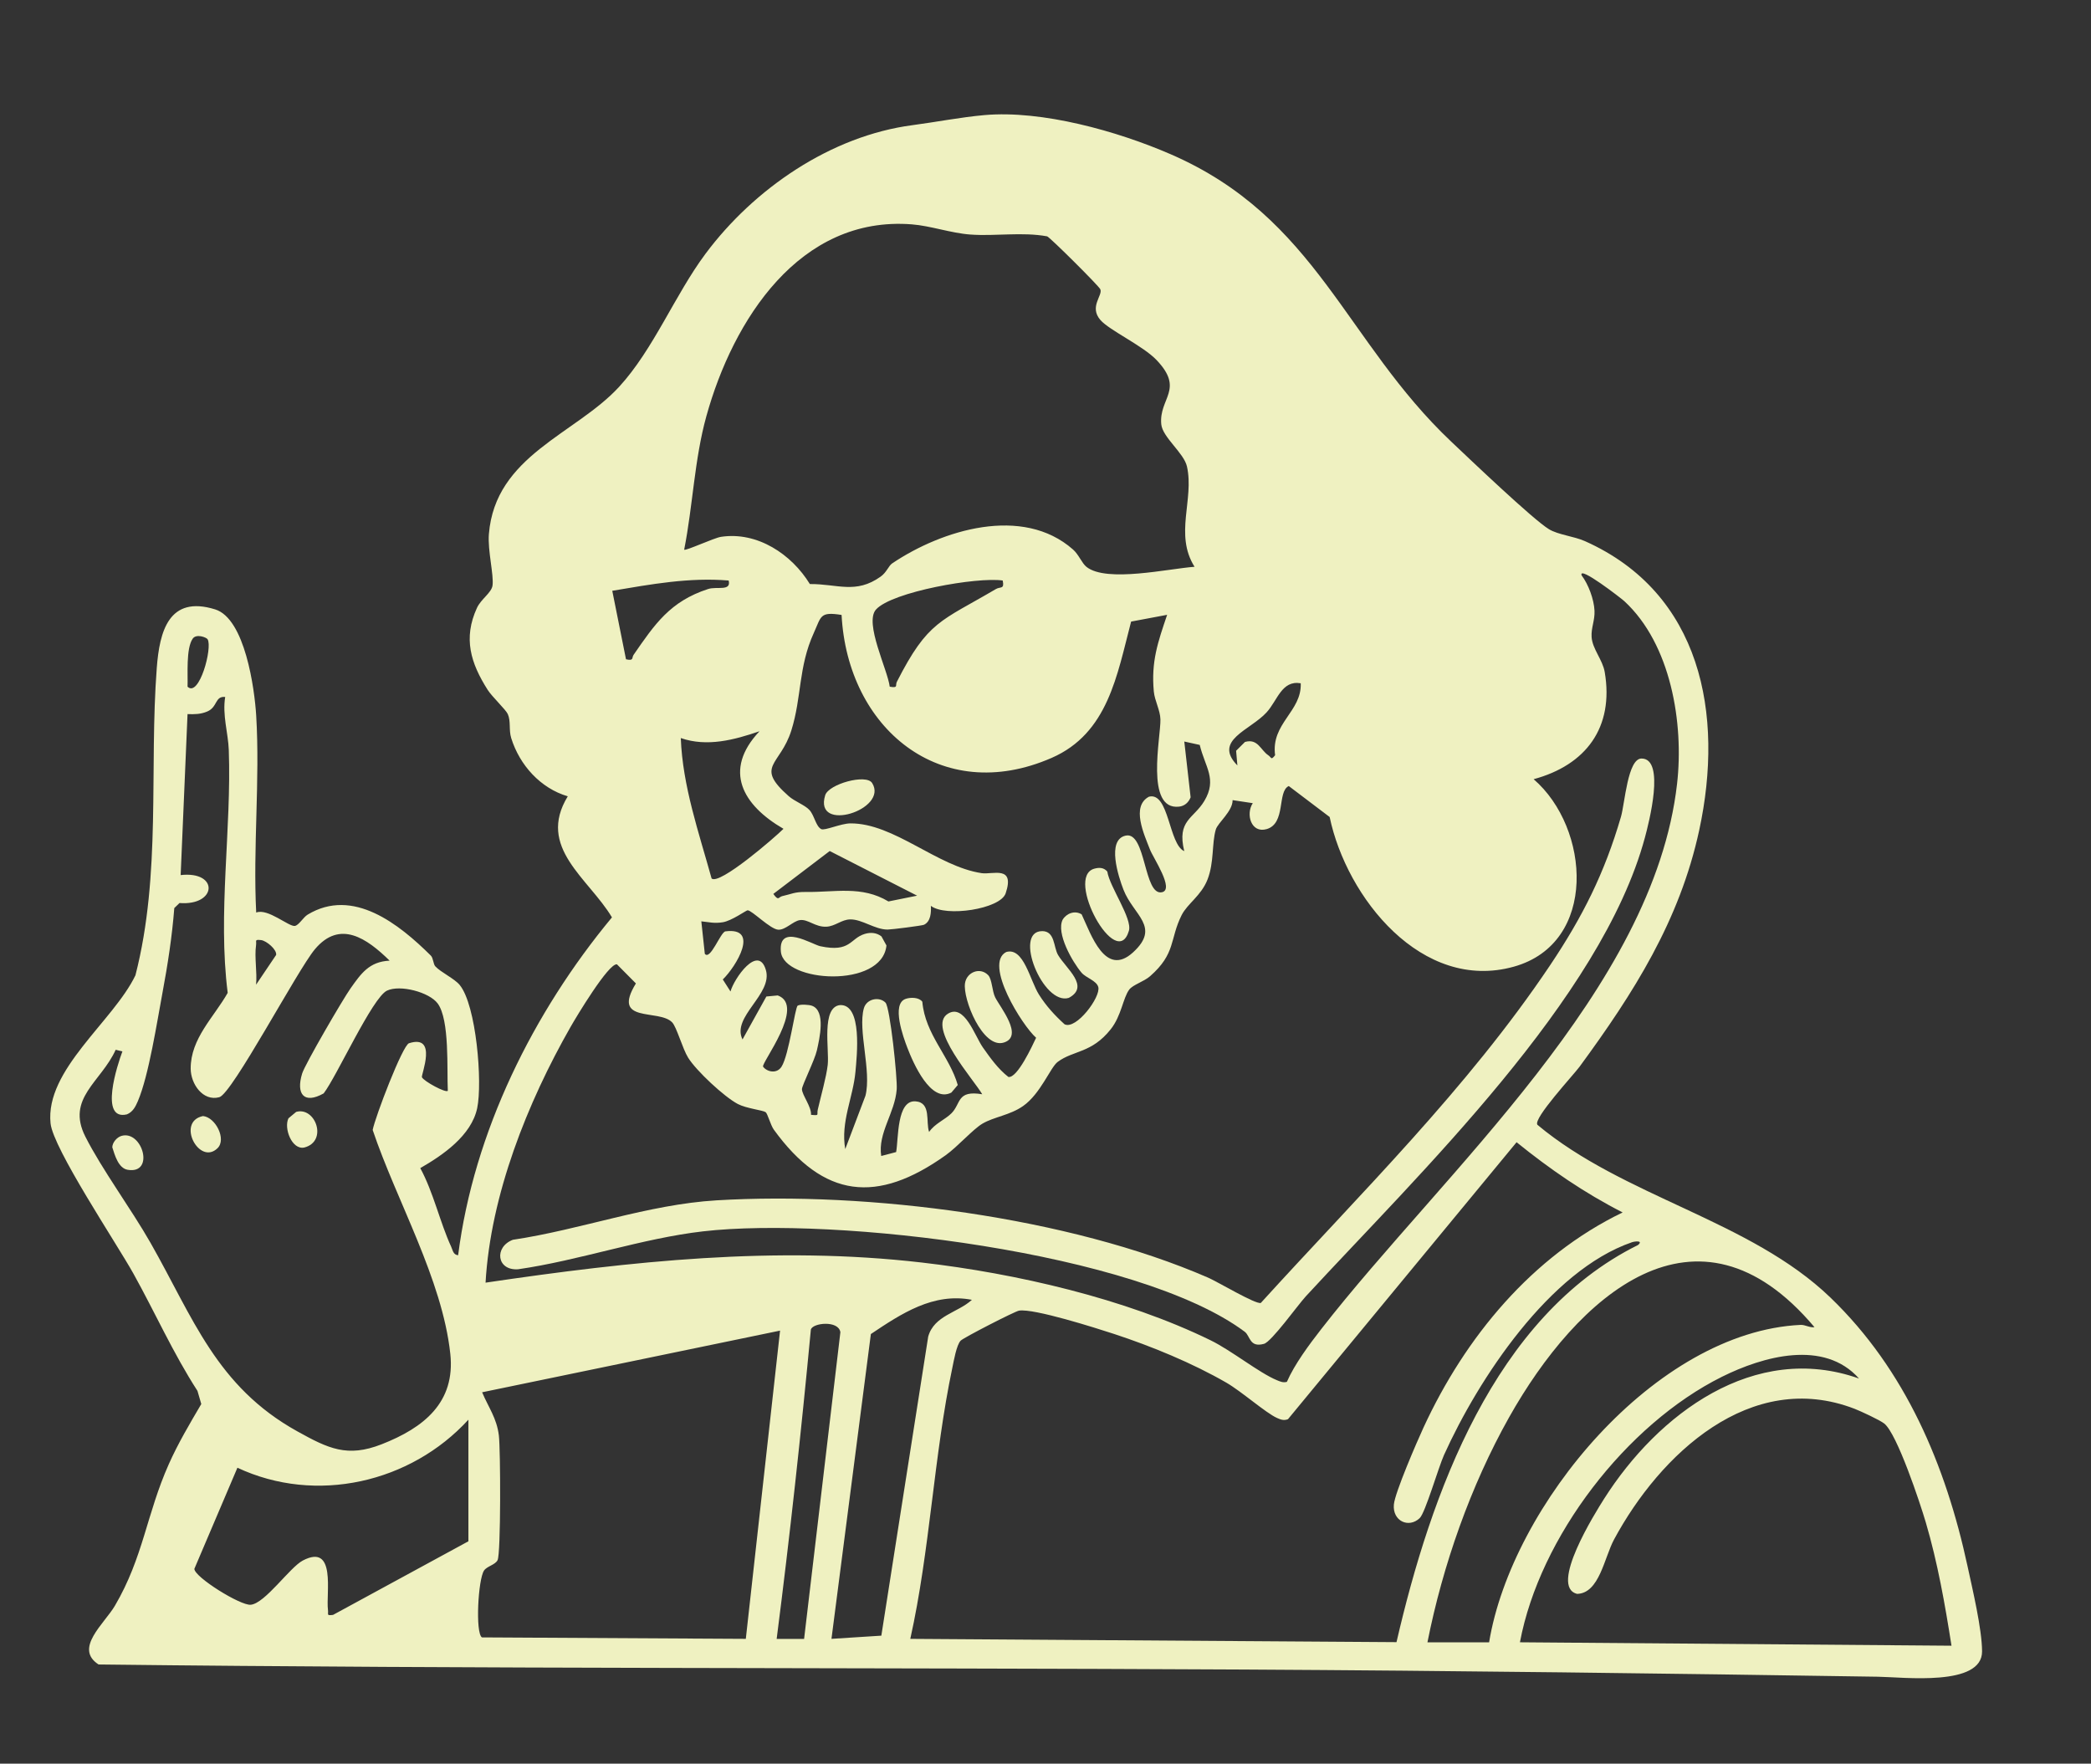 <svg viewBox="0 0 1252 1056" xmlns="http://www.w3.org/2000/svg" data-name="Capa 1" id="Capa_1">
  <rect x="0" y="0" width="1252" height="1056" fill="#333333" stroke="none"/>
  <defs>
    <style>
      .cls-1 {
        fill: #eff1c1;
      }
    </style>
  </defs>
  <path d="M920.49,673.43c51.69,43.3,127.33,57.12,175.49,103.48,45,43.33,69.06,100.48,82.11,160.91,3,13.89,8.62,37.5,8.69,50.91.11,21.24-46.93,15.44-62.5,15.2-126.02-1.93-253.18-3.62-379.21-4.3-228.66-1.23-457.58-.32-686.05-3.03-14.89-9.64,3.44-24.34,9.81-35.22,17-29.03,18.87-54.7,32.22-84.68,5.58-12.53,12.54-24.25,19.47-36.04l-2.29-7.88c-14.53-22.46-25.42-46.99-38.39-70.29-10.02-17.99-48.01-74.78-49.57-89.87-3.33-32.12,37.57-61.08,50.82-88.65,15.57-60.66,8.18-123.64,12.78-184.1,1.66-21.74,7.18-43.62,34.95-35,17.91,5.56,23.61,47.61,24.58,63.6,2.33,38.46-1.98,79.23,0,117.92,6.94-2.76,19.68,8.69,23.2,8,2.39-.47,4.98-5.17,7.61-6.76,27.18-16.45,54.82,5.77,73.75,24.53,1.51,1.5,1.42,5.09,2.69,6.45,3.39,3.62,11.4,7.29,14.55,11.09,10.02,12.06,13.76,58.5,10.52,73.8-3.48,16.45-20.61,28.18-34.08,35.91,7.88,14.46,11.83,32.63,18.52,47.1.94,2.04,1.19,4.82,4.15,5.06,9.36-73.79,45-145.54,92.1-202.29-13.97-23.42-45.22-41.81-26.45-72.49-16.32-4.79-28.82-18.64-33.87-34.86-1.52-4.88-.12-10.03-2.04-14.36-1.19-2.68-9.45-10.41-12.09-14.57-10.1-15.92-14.77-30.81-6.37-49.05,2.43-5.28,8.74-9.03,9.32-13.41.84-6.36-2.98-20.93-2.19-30.73,3.8-47.14,51.88-59.82,77.95-88.17,20.56-22.36,33.4-55.03,51.67-79.58,29.07-39.05,75.13-70.7,124.05-77.12,13.59-1.78,28.95-4.78,43.01-6.02,34.57-3.06,79.72,9.62,111.44,23.39,87.68,38.04,104.48,112.01,168.21,172.23,10.75,10.16,48.92,46.6,58.41,52.33,5.6,3.38,14.92,4.19,21.56,7.15,69.71,31.12,83.37,103.64,68.42,172.94-11.73,54.37-39.36,97.67-71.62,141.67-3.64,4.97-27.92,31.06-25.31,34.81ZM715.24,339.35c-12.21-19.43-.11-40.22-4.54-60.05-1.82-8.14-14.65-17.43-15.39-25.32-1.47-15.61,14.09-20.73-2.86-38.46-8.15-8.53-28.11-17.69-33.54-23.88-6.97-7.96,1.53-14.78-.09-18.45-.91-2.05-29.78-30.76-31.82-31.68-15.16-2.77-30.85.03-46.08-1.09-11.49-.84-23.72-5.22-34.93-6.09-67.35-5.28-107.11,57.43-123.03,114.8-7.21,25.96-8.09,53.65-13.31,79.99.89.85,17.89-7.07,22.02-7.69,21.87-3.32,42.37,10.5,53.24,28.26,16.44-.14,27.46,6.2,42.38-4.44,3.66-2.61,4.69-6.44,6.96-7.96,29.82-20.06,78.05-34.9,108.26-8.25,3.44,3.04,5.25,8.19,8.06,10.4,12.1,9.53,49.24,1.01,64.66-.08ZM770.52,827.39c4.61-10.57,13.34-22.3,20.64-31.67,73.28-94.14,198.96-203.49,212.99-326.38,4.14-36.28-3.64-83.65-31.59-109.41-1.71-1.58-27.56-21.65-25.57-15.45,4.12,5.45,7.41,14.4,7.73,21.16.28,5.77-2.08,10.24-1.74,15.73.44,7.17,6.6,13.61,7.86,21.03,5.64,33.18-11.25,55.69-42.57,64.14,33.84,29.15,38.65,98.12-11.82,112.24-55,15.38-100.18-41.24-110.31-89.6l-24.48-18.54c-7.07,3.22-1.53,22.46-13.3,25.8-9.3,2.64-12.58-9.04-8.25-15.54l-12.08-1.83c.05,6.73-8.88,13.54-10.07,17.62-2.48,8.55-.9,19.49-4.95,29.91-3.76,9.68-12.07,14.47-15.53,21.39-7.2,14.4-3.31,22.85-18.86,36.51-3.68,3.23-10.31,5.12-12.48,8.02-3.77,5.02-4.64,15.63-11.1,23.76-11.48,14.43-22.27,12.49-31.74,19.53-4.4,3.27-10.18,19.03-20.73,26.43-7.85,5.5-17.42,6.46-24.33,10.54-5.75,3.4-14.83,13.79-22.07,18.95-40.96,29.19-72.99,25.83-102.83-15.35-1.96-2.7-3.73-9.63-4.92-10.48-1.66-1.17-11.56-2.21-16.64-4.88-8.16-4.29-24.83-19.84-29.73-27.69-3.41-5.46-6.85-18.3-9.58-21.18-7.9-8.31-36.64.97-21.72-23.32l-11.34-11.43c-4.97-.9-24.43,31.59-27.77,37.45-25.86,45.3-47.92,100.7-50.91,153.14,86.93-12.84,173.33-22.21,261.21-12.05,56.51,6.54,121.77,21.56,172.89,46.55,12.6,6.16,29.17,19.56,39.7,23.89,2.01.83,3.76,1.64,6,1ZM436.32,347.58c-23.84-1.96-46.44,2.25-69.72,6.15l8.22,41.01c4.89,1.11,3.31-.87,4.55-2.67,12.67-18.32,21.82-32,44.61-39.4,5.3-1.72,13.94,1.54,12.32-5.09ZM600.38,347.58c-15.12-2.26-66.39,6.74-75.89,17.39-7.13,7.99,7.03,36.12,8.24,46.18,5.33.94,3.17-.75,4.27-2.91,18.65-36.63,26.2-36.04,59.34-55.57,2.65-1.56,5.17.37,4.04-5.09ZM503.9,368.19c-13.13-2.07-12.07.75-16.65,10.82-9.28,20.38-7.16,38.35-13.43,58.34-6.67,21.25-22.23,21.13-1.55,39.37,3.52,3.1,9.61,5.28,12.32,8.19,3.06,3.28,3.81,9.75,7.11,11.51,2.03,1.09,11.75-3.38,17.45-3.42,26.19-.17,51.93,25.82,78.64,29.8,6.61.98,20.05-4.84,14.35,12.08-3.2,9.48-35.99,14.35-44.78,7.49.21,4.02-.02,9.31-4.09,11.32-1.11.55-19.38,2.87-21.8,2.88-7.66,0-15.21-6.16-22.36-6.08-5.28.06-8.96,4.12-14.34,4.37-6.69.31-10.99-4.68-15.88-3.94-4.03.6-8.5,5.88-12.82,5.74-4.77-.15-15.83-11.64-18.44-11.63-.83,0-9.56,6.34-14.88,7.17s-8.09-.1-12.83-.55l2.09,19.44c3.31,4.17,9.38-12.95,12.32-13.44,20.76-2.67,6.55,20.93-1.55,28.8l4.61,7.2c2.05-7.66,16.57-28.56,21.18-12.87,4.27,14.53-20.74,27.98-13.99,41.58l14.28-25.71,6.81-.64c17.02,6.12-10.18,40.74-8.76,42.67,2.23,3.03,8.16,4.57,11.07-.06,4.45-7.08,8.04-35.49,9.63-36.49,1.51-.95,6.74-.61,8.61.08,8.35,3.09,4.46,19.76,2.87,26.77-1.31,5.8-8.91,20.94-8.92,23.12,0,3.46,5.79,10.6,5.42,15.39,5.41.52,3.32.11,4.04-3.06,1.8-7.91,5.15-19.53,5.97-26.89,1.01-9.13-4.03-34.74,7.5-35.76,13.31-.39,9.98,30.31,9.09,40.05-1.4,15.29-8.97,29.94-6.1,46.17l12.11-31.96c3.71-14.86-4.66-39.18-.97-52.31,1.63-5.8,9.28-7.18,12.95-3.42,2.77,2.84,7.21,45.45,6.73,51.9-1.07,14.25-11.41,26.13-9.28,39.93l8.93-2.35c1.46-7.95.27-31.21,11.61-30.37,9.58.71,6.01,12.41,8.14,18.33,3.33-4.99,9.61-7.39,13.41-11.21,5.79-5.82,3.06-13.93,18.39-11.36-4.78-8.41-33.47-40.23-20.54-48.24,9.94-6.16,16.1,13.38,20.92,20.2,4.46,6.31,9.08,12.85,15.28,17.67,5.35.95,14.43-18.88,16.6-23.47-8.2-7.1-31.51-44.29-17.91-51.33,10.5-3.06,14.21,16.98,19.66,25.56,4.34,6.84,9.33,12.27,15.27,17.7,6.98,3.48,21.76-16.33,20.21-22.27-1-3.85-7.41-5.53-10.01-8.6-5.52-6.51-15.35-23.65-11.32-31.77,2.33-3.82,7.32-5.69,11.37-3.17,5.64,12.05,14.16,37.98,30.8,22.73,16.7-15.31.21-22.13-5.76-37.49-3-7.73-10.28-29.98,1.38-32.4,12.19-2.53,10.71,36.27,21.68,33.91,7.61-1.64-5.25-20.53-7.2-25.58-3.52-9.12-11.4-25.87-.59-31.62,12.06-3.02,11.8,28.56,21.12,32.6-4.52-18.56,5.64-19.37,12.02-30.04,7.84-13.11.42-20.27-2.74-33.56l-9.25-2.03,3.79,33.39c-1.22,3.08-3.58,5.23-6.95,5.6-20.42,2.24-10.89-41.58-11.13-52.22-.13-5.54-3.45-11.22-3.96-16.72-1.66-17.9,2.41-29.51,7.98-45.92l-21.57,4.05c-8.42,32.02-13.8,66.88-47.59,81.62-66.54,29.02-122.2-17.91-125.77-85.56ZM124.3,382.75c-.71-1.14-6.78-3.47-8.93-.34-4.08,5.92-2.81,21.49-3.07,28.75,6.96,6.72,15.07-23.48,12-28.4ZM778.81,409.1c-11.41-1.94-13.87,10.27-20.46,17.46-9.85,10.77-32.19,16.69-17.46,31.74l-.76-8.79,5.3-5.27c7.74-2.19,9.32,4.84,13.91,7.93,2.11,1.42,1.55,3.23,4.14.02-2.59-19.09,16.04-26.16,15.34-43.09ZM134.84,417.31c-6.29-.63-4.42,6.03-10.76,8.71-3.92,1.65-7.65,1.71-11.79,1.54l-4.12,96.39c23.01-2.59,21.83,18.49-.68,16.73l-3.13,3.02c-1.31,16.84-3.92,33.84-7.02,50.4-3.29,17.54-8.22,49.85-14.79,65.2-1.41,3.3-3.01,6.46-6.56,7.92-16.75,3.99-5.65-29.85-2.7-37.7l-4.03-.97c-8.68,19.24-29.77,29-18.18,51.96,9.94,19.68,27.45,43.29,38.99,63.55,25.55,44.84,39.42,86.06,88,112.98,18.56,10.29,29.85,15.78,50.45,7.71,25.2-9.87,44.23-24.99,41.1-54.15-4.81-44.71-32.29-91.81-46.48-134.04,1.44-7.63,17.88-50.68,21.74-51.92,17.43-5.57,7.12,19.07,7.74,20.35,1.17,2.44,14.27,9.55,15.51,8.14-.62-12.54,1.2-42.57-6.09-52.33-5.05-6.77-22.48-11.37-30.33-7.66-8.73,4.11-30.08,51.32-37.91,61.52-11.79,6.65-16.66.43-12.9-11.87,1.71-5.59,24.45-44.61,28.98-50.99,6.26-8.81,11.12-16.04,23.41-16.61-13.65-13.38-29.78-24.69-44.77-6.8-10.5,12.54-49.46,86.45-57.21,88.56-9.8,2.66-17.11-7.92-17.14-17.11-.06-18.09,13.95-30.84,22.16-45.37-6.04-47.66,2.37-98.2.65-145.46-.36-10.03-3.93-20.97-2.15-31.69ZM454.78,437.83c-15.15,5.19-31.4,9.54-47.15,4.08,1.07,28.77,10.82,56.55,18.45,84.09,4.74,4.1,37.82-24.53,43.04-29.75-24.35-14.09-36.52-34.95-14.35-58.42ZM549.11,536.27l-52.31-26.72-33.76,25.67c3.2,4.56,3.07,1.82,5.33,1.33,5.43-1.18,7.34-2.6,14.14-2.49,17.15.26,33.46-3.96,49.45,5.68l17.15-3.46ZM153.33,589.57l12.01-17.81c.51-3.19-5.71-8.42-8.93-8.88-4.26-.43-2.7.23-3.1,3.07-1.03,7.18.73,16.18.02,23.62ZM850.08,908.95c-6.54,6.25-16.41,1.84-15.49-8.17.65-7.14,13.86-37.65,17.71-45.99,24.97-54.12,64.95-102.6,119.26-128.85-22.92-11.69-43.55-25.89-63.5-42.04l-136.87,165.83c-2.49.98-4.36.27-6.64-.76-6.73-3.05-21.22-15.89-30.24-21.09-20.34-11.75-44.87-21.84-67.22-29.17-10.73-3.51-48.15-15.43-56.95-13.97-2.54.42-33.29,16.22-34.96,17.99-2.47,2.61-4.08,12.03-4.94,16.11-11.15,52.81-13.39,109.47-25.2,162.42l291.12,1.97c20.42-88.32,58.25-194.98,144.65-237.81,3.29-2.84-2.01-2.2-3.65-1.64-49.38,17-91.98,81.85-112.56,127.41-3.31,7.34-11.21,34.59-14.52,37.75ZM854.7,983.33h36.91c13.54-82.12,99.56-185.94,186.54-190.06,2.69-.13,5.45,1.8,8.28,1.37-70.66-83.95-142.31-18.14-182.87,54.01-23.02,40.94-39.72,88.61-48.87,134.68ZM581.94,778.26c-23.12-4.44-42.17,8.22-60.5,20.49l-23.59,182.5,29.86-1.91,28.06-179.07c3.55-12.67,17.85-14.33,26.16-22.01ZM481.46,981.29l21.72-183.65c-1.12-7.28-16.69-5.59-17.67-1.55-5.85,61.85-12.59,123.78-20.48,185.21h16.43ZM446.56,981.26l20.51-184.56-178.39,36.92c3.82,9.11,8.75,15.46,10.02,25.85,1.02,8.42,1.25,70.65-.77,74.66-1.44,2.87-6.34,3.58-8.12,6.24-3.54,5.31-5.27,37.22-1.27,40.01l158.02.88ZM1113.1,825.39c-20.97-23.58-57.42-13.31-82.07-1.05-57.27,28.49-109.16,95.9-120.96,158.97l258.4,2.05c-3.89-24.79-8.28-49.71-15.38-73.81-3.38-11.49-17.2-53.15-24.88-59.21-2.67-2.11-14.09-7.41-17.81-8.85-62.32-23.97-116.54,27.36-143.97,78.26-5.87,10.89-8.8,32.22-22.1,32.58-17.06-4.15,10.87-48.64,16.16-56.97,32.17-50.63,89.8-94.23,152.61-71.97ZM280.46,922.83v-72.8c-34.59,37.81-91.24,50.81-138.31,28.77l-25.78,60.54c.1,4.97,27.67,22.14,33.79,21.5,8.64-.9,23.31-22.35,31.13-26.47,20.24-10.65,13.79,19.8,15.08,29.52.38,2.85-1.13,3.55,3.05,3.02l81.04-44.07Z" class="cls-1"></path>
  <path d="M745.32,797.4c-64.14-47.91-245.86-69.17-324.34-60.14-36.63,4.21-74.11,17.44-110.81,22.71-12.82.87-14.4-13.34-3.09-17.66,40.68-6.05,80.82-21.16,121.99-23.62,90.64-5.41,210.84,9.98,294.31,46.3,5.9,2.57,28.42,16.08,31.54,15.14,59.64-65.63,123.63-128.25,173.23-202.22,19.43-28.97,32.58-55.1,42.41-88.85,2.34-8.03,4.01-34.91,12.32-34.9,14.42,0,4.34,38.72,2.05,47.22-26.13,96.9-135.56,201.57-203.06,274.79-4.77,5.18-20.51,27.18-25.03,28.44-8.76,2.43-8.2-4.72-11.52-7.2Z" class="cls-1"></path>
  <path d="M177.33,665.74c11.59-3.27,19.11,17.64,4.88,21.33-7.44,1.59-12.41-11.6-9.49-17.49l4.61-3.84Z" class="cls-1"></path>
  <path d="M130.25,687.48c-10.93,10.68-24.95-15.88-8.71-19.25,7.5.71,14.21,13.87,8.71,19.25Z" class="cls-1"></path>
  <path d="M72.75,680.1c12.51-3.55,20.15,23.08,3.7,20.31-5.56-.94-7.69-8.69-9.21-13.47.04-2.91,2.82-6.07,5.51-6.83Z" class="cls-1"></path>
  <path d="M517.79,559.17c3.47-1.04,7.05-.8,9.99,1.5l2.99,5.42c-2.58,25.87-61.53,22.31-63.22,3.67-1.56-17.19,18.69-4.27,23.58-3.22,18.31,3.91,17.73-4.69,26.66-7.37Z" class="cls-1"></path>
  <path d="M542.28,598.06c2.96-1,7.94-1,9.97,1.72,1.7,19.63,16.26,32.56,21.22,49.87l-3.84,4.53c-12.31,6.42-22.74-17.41-26.38-26.94-2.34-6.11-9.73-26.23-.95-29.18Z" class="cls-1"></path>
  <path d="M591.71,583.91c2.3,2.42,2.3,9.53,4.16,13.26,2.95,5.91,17.3,23.26,5.19,27.05-12.64,3.96-24.73-26.16-23.25-35.56,1.06-6.7,9.11-9.79,13.9-4.75Z" class="cls-1"></path>
  <path d="M655.16,520.14c2.9-.83,5.75-.78,7.84,1.7,1.43,9.26,15.11,28.11,12.93,35.49-7.36,24.91-38.52-32.14-20.78-37.19Z" class="cls-1"></path>
  <path d="M623.98,557.5c7.82,0,6.75,9.58,9.55,14.32,4.84,8.19,19.25,18.82,6.41,25.66-15.47,4.71-33.48-39.96-15.95-39.97Z" class="cls-1"></path>
  <path d="M522.2,468.83c10.04,15.95-35.19,30.31-28.11,7.32,2.07-6.72,24.56-12.96,28.11-7.32Z" class="cls-1"></path>
</svg>